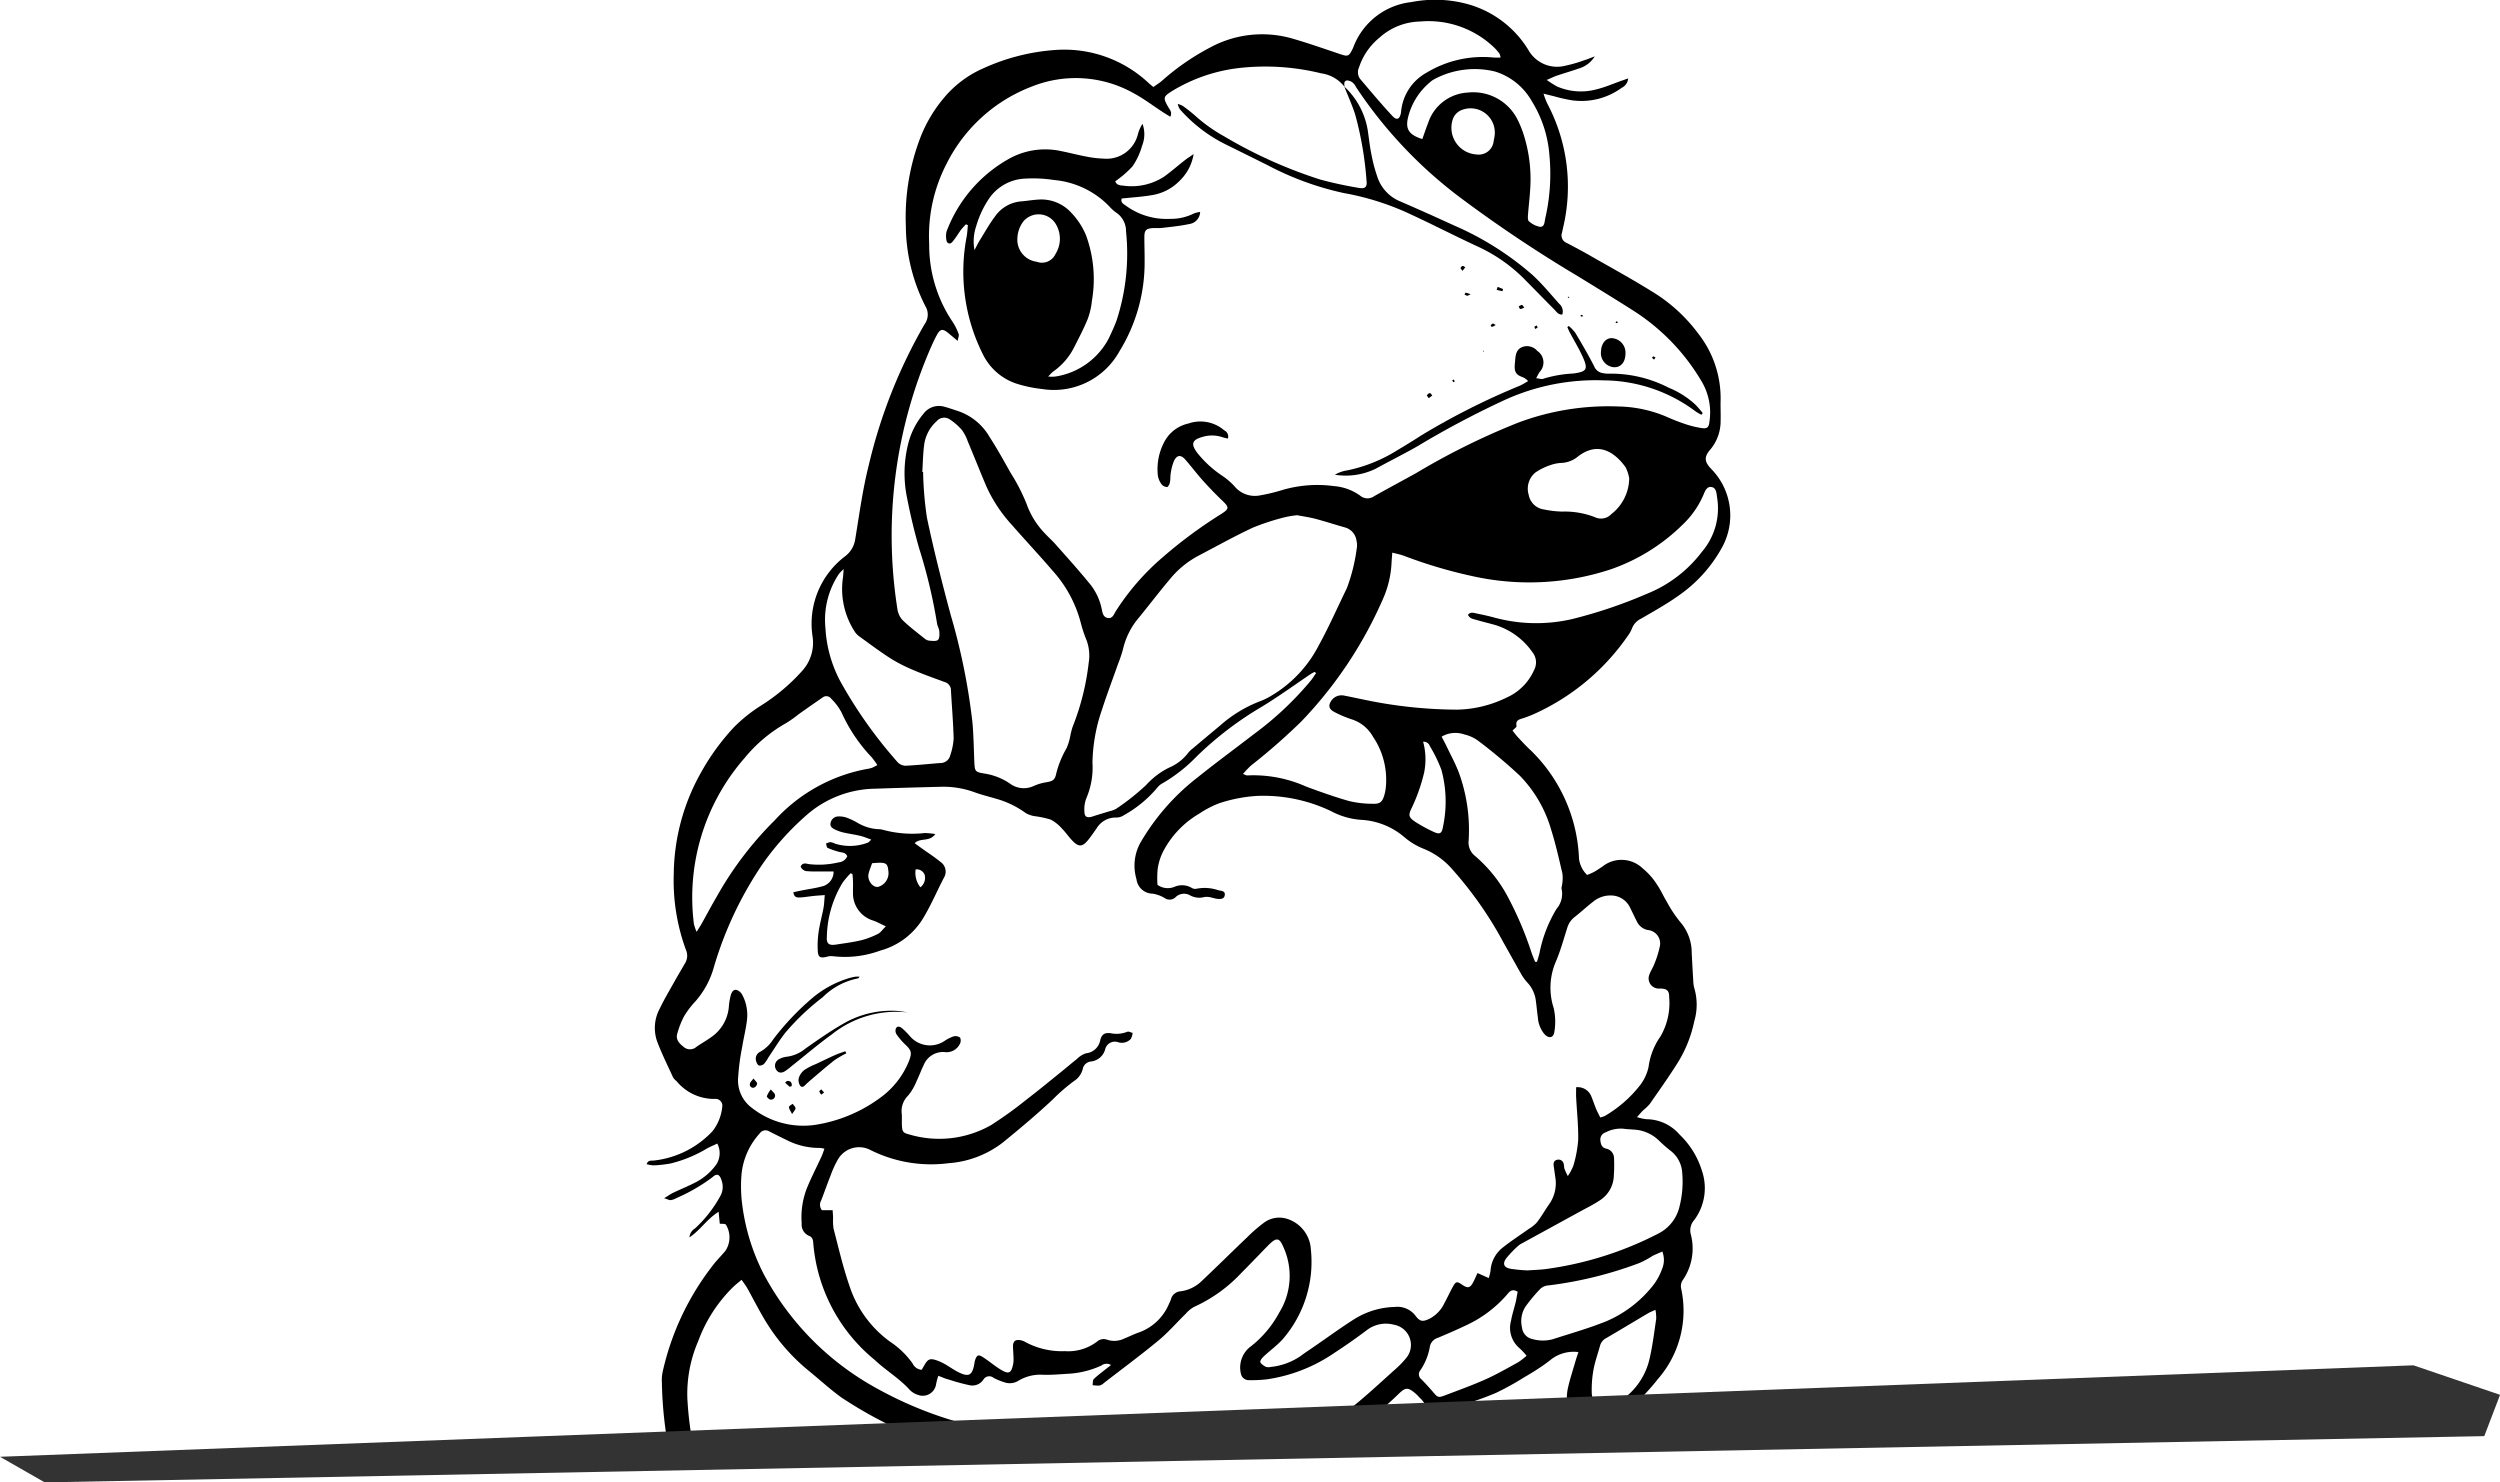 <svg xmlns="http://www.w3.org/2000/svg" xmlns:xlink="http://www.w3.org/1999/xlink" width="129.86" height="77" viewBox="0 0 129.86 77">
  <defs>
    <clipPath id="clip-path">
      <path id="Pfad_2775" data-name="Pfad 2775" d="M0,0H113.135V72.717L0,76.307Z" transform="translate(898.856 3425.812)" fill="#fff" stroke="#707070" stroke-width="1"/>
    </clipPath>
  </defs>
  <g id="schmuse-froschi" transform="translate(-896.069 -3434.53)">
    <g id="froschis_tipp_std" transform="translate(9.938 8.719)" clip-path="url(#clip-path)">
      <g id="Gruppe_4429" data-name="Gruppe 4429" transform="translate(808.404 3372.31)">
        <path id="Pfad_3608" data-name="Pfad 3608" d="M160.959,156.608a5.82,5.82,0,0,1,.766-.08,2.551,2.551,0,0,1,2.4,1.592,1.575,1.575,0,0,0,.706.766c.351.189.7.383,1.067.54a4.263,4.263,0,0,1,1.719,1.357,8.8,8.8,0,0,1,1.127,2,1.047,1.047,0,0,1,.038.555.709.709,0,0,0,.351.79.847.847,0,0,0,.153.089,4.243,4.243,0,0,1,1.822,1.566c.263.339.515.685.767,1.031a.626.626,0,0,0,.518.286,4.805,4.805,0,0,1,2.435.857A5.752,5.752,0,0,1,177.1,170.5c.151.337.329.662.507.985a4.934,4.934,0,0,0,1.157,1.444,1.635,1.635,0,0,1,.362.488c.237.442.443.9.68,1.344a4.448,4.448,0,0,1,.637,2.5,1.172,1.172,0,0,0,.086.472.878.878,0,0,1-.016.689,7.251,7.251,0,0,1-4.984,4.411,13.657,13.657,0,0,1-6.148.164,22.416,22.416,0,0,1-4.546-1.467c-.635-.281-1.267-.57-1.888-.879a5.432,5.432,0,0,1-.775-.5.712.712,0,0,0-.517-.2,19.2,19.2,0,0,1-8.306-1.211,3.162,3.162,0,0,1-1.7-1.323,10.044,10.044,0,0,1-1.175-2.615,13.4,13.4,0,0,1-.491-3.8,3.162,3.162,0,0,1,.631-2.035.707.707,0,0,0,.154-.438,7.979,7.979,0,0,1,.982-3.956c.325-.68.636-1.367.98-2.037a2.934,2.934,0,0,0,.342-1.317,1.4,1.4,0,0,1,1.029-1.433c.393-.139.413-.186.3-.589a10.552,10.552,0,0,0-1.158-2.532.6.6,0,0,0-.607-.266,19.41,19.41,0,0,1-3.3-.3,24.7,24.7,0,0,1-6.218-2.026c-.348-.163-.691-.336-1.04-.5-.3-.139-.357-.129-.582.1a10.891,10.891,0,0,1-6.532,3.168c-.54.078-1.085.13-1.63.165a.7.7,0,0,0-.631.339,4.04,4.04,0,0,0-.491,1.03c-.2.922-.34,1.857-.48,2.791a.943.943,0,0,0,.441.992,1.406,1.406,0,0,1,.4.458,2.27,2.27,0,0,1,.269.653,10.99,10.99,0,0,0,1.066,2.711,10.013,10.013,0,0,1,.959,2.707,6.651,6.651,0,0,1,.049,2.292c-.077.5-.073.495.4.725.532.257,1.065.514,1.582.8a8.944,8.944,0,0,1,4.513,5.812c.12.457.229.918.3,1.384a4.633,4.633,0,0,1,.011.835c-.006.265-.046.53-.035.794s.048.536.414.575c.085.009.169.113.238.186a5.426,5.426,0,0,1,.945,1.386,2.613,2.613,0,0,1,.127,1.983,3.713,3.713,0,0,1-1.108,1.734,7.084,7.084,0,0,1-1.181.854,11.708,11.708,0,0,1-4.7,1.492,12.012,12.012,0,0,1-6.168-1.053,21.576,21.576,0,0,1-7.143-5.434c-1.543-1.749-2.938-3.629-4.463-5.395a5.57,5.57,0,0,1-1.284-3.32,9.689,9.689,0,0,1,.086-2.386,1.979,1.979,0,0,1,.715-1.333.627.627,0,0,0,.223-.4,7.168,7.168,0,0,1,3.209-5.323,5.053,5.053,0,0,1,.509-.354,1.441,1.441,0,0,0,.666-.9,6.26,6.26,0,0,0,.23-.855c.093-.709.592-.933,1.189-1.059a.463.463,0,0,1,.132-.012c.255.021.376-.122.44-.346.258-.893.531-1.783.776-2.681a4.559,4.559,0,0,0,.168-1.928.64.64,0,0,0-.392-.542q-.345-.151-.691-.3l-1.8-.756c-.068-.029-.134-.063-.2-.1a3.93,3.93,0,0,1-2.245-3.091,12.34,12.34,0,0,1,.147-4.185,2.435,2.435,0,0,1,1.3-1.694.869.869,0,0,0,.467-1.273,8.691,8.691,0,0,0-1.616-2.683q-1.449-1.645-2.984-3.215a19.232,19.232,0,0,1-5.185-9.909,20.686,20.686,0,0,1-.4-3.7,2.073,2.073,0,0,1,.035-.529,13.92,13.92,0,0,1,2.732-5.706c.171-.2.357-.394.531-.6a1.265,1.265,0,0,0,.028-1.362c-.051-.059-.2-.035-.319-.051l-.06-.618c-.611.379-.941.944-1.514,1.329a.59.59,0,0,1,.287-.464,6.518,6.518,0,0,0,1.306-1.667.974.974,0,0,0,.081-.807c-.1-.337-.242-.41-.491-.178a9.333,9.333,0,0,1-1.872,1.081.769.769,0,0,1-.29.1c-.072.008-.15-.042-.336-.1.217-.131.34-.221.475-.285.373-.178.758-.332,1.125-.522a3.061,3.061,0,0,0,1.105-.938,1.084,1.084,0,0,0,.055-1.094c-.206.1-.379.169-.541.259a6.774,6.774,0,0,1-1.877.775,6.3,6.3,0,0,1-.877.1,1.676,1.676,0,0,1-.377-.063c.087-.228.243-.173.361-.186a4.912,4.912,0,0,0,3.067-1.531,2.446,2.446,0,0,0,.5-1.252.354.354,0,0,0-.4-.419,2.529,2.529,0,0,1-1.977-.929.718.718,0,0,1-.178-.195c-.288-.63-.6-1.252-.839-1.9a2.121,2.121,0,0,1,.155-1.68c.216-.452.474-.885.718-1.323.194-.348.4-.692.6-1.037a.747.747,0,0,0,.037-.678,10.43,10.43,0,0,1-.633-3.957,10.922,10.922,0,0,1,1.369-5.173,11.98,11.98,0,0,1,1.759-2.438,8.053,8.053,0,0,1,1.453-1.154,10.027,10.027,0,0,0,2.088-1.77,2.165,2.165,0,0,0,.539-1.8,4.387,4.387,0,0,1,1.692-4.153,1.35,1.35,0,0,0,.524-.876c.213-1.282.382-2.577.7-3.835a26.94,26.94,0,0,1,2.908-7.35.836.836,0,0,0,.036-.934,9.316,9.316,0,0,1-1.013-4.182,11.528,11.528,0,0,1,.782-4.643,7.282,7.282,0,0,1,1.236-2.038,5.574,5.574,0,0,1,2.012-1.492,10.821,10.821,0,0,1,3.761-.952,6.4,6.4,0,0,1,4.827,1.725c.065.059.133.113.239.2.15-.107.308-.2.449-.324a12.513,12.513,0,0,1,2.549-1.754,5.663,5.663,0,0,1,4.173-.452c.837.239,1.66.528,2.484.806.463.156.495.153.711-.29a.371.371,0,0,0,.018-.041,3.649,3.649,0,0,1,3.025-2.357,6.4,6.4,0,0,1,2.94.113,5.371,5.371,0,0,1,3.161,2.426,1.709,1.709,0,0,0,1.9.765,7.218,7.218,0,0,0,.977-.283c.153-.047.3-.109.541-.2a1.435,1.435,0,0,1-.787.617c-.39.137-.788.252-1.18.384-.147.05-.287.121-.526.224a5.031,5.031,0,0,0,.548.345,3.1,3.1,0,0,0,2.041.141c.442-.107.864-.294,1.295-.445l.344-.121a.589.589,0,0,1-.334.487,3.542,3.542,0,0,1-2.6.648,8.525,8.525,0,0,1-.948-.216c-.137-.033-.274-.067-.514-.127a4.006,4.006,0,0,0,.2.524,9.211,9.211,0,0,1,.813,6.45c-.016.087-.036.174-.057.26a.413.413,0,0,0,.235.513c.406.213.811.427,1.208.654,1.1.631,2.218,1.24,3.294,1.912a8.39,8.39,0,0,1,2.34,2.145,5.441,5.441,0,0,1,1.166,3.459c-.011.354.01.71,0,1.064a2.293,2.293,0,0,1-.54,1.51c-.331.382-.3.636.05,1a3.444,3.444,0,0,1,.561,4.084,7.342,7.342,0,0,1-2.307,2.535c-.6.424-1.25.784-1.887,1.156a.937.937,0,0,0-.475.495,1.543,1.543,0,0,1-.212.387,11.819,11.819,0,0,1-4.951,4.106c-.15.063-.3.122-.455.174-.2.071-.453.084-.385.421.011.056-.122.141-.208.234.1.13.188.249.287.354.212.226.421.458.65.666a8.279,8.279,0,0,1,2.516,5.646,1.437,1.437,0,0,0,.42.835,3.636,3.636,0,0,0,.355-.155c.154-.087.3-.186.448-.286a1.585,1.585,0,0,1,2.085.1,3.516,3.516,0,0,1,.73.82c.2.287.343.62.528.922a6.478,6.478,0,0,0,.683,1.031,2.447,2.447,0,0,1,.606,1.62c.025.487.05.974.081,1.46a1.465,1.465,0,0,0,.06.393,3.037,3.037,0,0,1-.011,1.7,6.588,6.588,0,0,1-.825,2.095c-.468.751-.983,1.473-1.488,2.2a2.789,2.789,0,0,1-.35.335c-.088.088-.167.184-.311.343a2.468,2.468,0,0,0,.5.11,2.284,2.284,0,0,1,1.715.8,4.343,4.343,0,0,1,1.156,1.869,2.772,2.772,0,0,1-.4,2.571.8.8,0,0,0-.178.726,2.891,2.891,0,0,1-.428,2.411.554.554,0,0,0-.072.409,5.4,5.4,0,0,1-1.215,4.72,10.544,10.544,0,0,1-1.779,1.786,2.909,2.909,0,0,1-1.452.616.733.733,0,0,0-.478.267,4.566,4.566,0,0,0-.743,1.132,10.772,10.772,0,0,1-.79,1.228,2.752,2.752,0,0,0-.577,2.163.412.412,0,0,1,0,.176,1.563,1.563,0,0,0,.255,1.138,20.072,20.072,0,0,1,1.847,4.4,14.745,14.745,0,0,1,.446,4.524,3.819,3.819,0,0,1-.022.442.772.772,0,0,0,.529.915,3.2,3.2,0,0,1,1.75,1.73,5.11,5.11,0,0,1,.433,2.81,4.013,4.013,0,0,1-.534,1.536,12.429,12.429,0,0,1-2.746,3.223c-.466.4-.468.4-.147.941.181.3.392.594.546.912.172.356.3.736.439,1.107C160.873,156.339,160.91,156.463,160.959,156.608ZM147.557,58a1.83,1.83,0,0,0-1.192-.687,12.166,12.166,0,0,0-4.133-.294,8.581,8.581,0,0,0-3.588,1.19c-.505.316-.513.358-.228.864.073.13.215.25.1.493-.15-.094-.281-.173-.41-.257-.494-.322-.968-.684-1.486-.962a6.146,6.146,0,0,0-5.3-.349,8.223,8.223,0,0,0-4.427,4.016,8.136,8.136,0,0,0-.9,4.155,7.127,7.127,0,0,0,1.218,4.053,2.977,2.977,0,0,1,.313.631c.029.073-.022.178-.05.356l-.492-.41c-.285-.235-.415-.218-.589.1-.107.194-.2.395-.292.6a24.484,24.484,0,0,0-1.762,13.618,1.083,1.083,0,0,0,.266.59c.358.349.761.651,1.151.965a.465.465,0,0,0,.239.108c.154.01.362.043.452-.039s.082-.293.071-.444-.1-.279-.119-.423a27.509,27.509,0,0,0-.924-3.877c-.247-.865-.459-1.743-.63-2.626a6.288,6.288,0,0,1,.09-2.942,3.917,3.917,0,0,1,.762-1.438,1,1,0,0,1,1.11-.355c.242.065.479.152.718.228a3.008,3.008,0,0,1,1.6,1.328c.394.606.743,1.242,1.1,1.874a9.909,9.909,0,0,1,.827,1.612,4.242,4.242,0,0,0,.977,1.557c.171.184.36.351.526.539.6.675,1.2,1.343,1.77,2.039a3.025,3.025,0,0,1,.636,1.352c.036.188.081.4.312.437.246.039.312-.189.407-.345a12.619,12.619,0,0,1,2.431-2.8,24.011,24.011,0,0,1,3.062-2.264c.413-.266.405-.345.044-.689s-.69-.687-1.015-1.049-.6-.735-.911-1.087c-.232-.259-.432-.236-.582.075a2.532,2.532,0,0,0-.168.636c-.03.159-.012.327-.044.484-.019.091-.1.239-.146.238a.4.4,0,0,1-.287-.142,1.068,1.068,0,0,1-.191-.439,3.02,3.02,0,0,1,.393-1.873,1.872,1.872,0,0,1,1.189-.846,1.9,1.9,0,0,1,1.87.358.353.353,0,0,1,.184.423c-.1-.024-.185-.037-.265-.065a1.7,1.7,0,0,0-1.047-.023c-.548.153-.624.358-.29.816a5.666,5.666,0,0,0,1.334,1.221,3.647,3.647,0,0,1,.6.517,1.37,1.37,0,0,0,1.307.491,9.468,9.468,0,0,0,1.2-.288,6.44,6.44,0,0,1,2.673-.2,2.684,2.684,0,0,1,1.357.495.592.592,0,0,0,.732.027c.733-.414,1.478-.807,2.213-1.219a36.771,36.771,0,0,1,5.239-2.589,13.334,13.334,0,0,1,5.258-.849,6.661,6.661,0,0,1,2.454.524,10.467,10.467,0,0,0,.99.388,5.094,5.094,0,0,0,.858.21c.288.042.368-.042.4-.331a3.154,3.154,0,0,0-.4-2.083,10.9,10.9,0,0,0-3.53-3.672c-.971-.621-1.956-1.22-2.937-1.823a69.765,69.765,0,0,1-5.827-3.879,23.2,23.2,0,0,1-5.666-5.929A.709.709,0,0,0,148,57.8a.507.507,0,0,0-.3-.121c-.18.023-.147.187-.134.32Zm13.293,53.546a1.187,1.187,0,0,0,.244-.081,6.411,6.411,0,0,0,1.825-1.594,2.348,2.348,0,0,0,.441-.949,3.574,3.574,0,0,1,.621-1.589,3.438,3.438,0,0,0,.449-2.042c.008-.351-.137-.443-.5-.441a.527.527,0,0,1-.532-.714c.067-.194.19-.369.261-.562a4.885,4.885,0,0,0,.278-.882.7.7,0,0,0-.619-.882.8.8,0,0,1-.568-.45c-.122-.236-.232-.478-.352-.716a1.1,1.1,0,0,0-.907-.626,1.419,1.419,0,0,0-1.029.336c-.316.243-.606.518-.921.763a1.126,1.126,0,0,0-.4.566c-.189.59-.351,1.192-.593,1.76a3.415,3.415,0,0,0-.117,2.417,3.141,3.141,0,0,1,.038,1.222c-.04.344-.294.386-.528.124a1.528,1.528,0,0,1-.332-.854c-.038-.278-.062-.558-.1-.836a1.679,1.679,0,0,0-.454-.988,2.351,2.351,0,0,1-.331-.467c-.3-.525-.591-1.057-.891-1.584a19.6,19.6,0,0,0-2.628-3.774,3.913,3.913,0,0,0-1.518-1.109,3.565,3.565,0,0,1-1.017-.612,3.745,3.745,0,0,0-2.221-.894,3.86,3.86,0,0,1-1.564-.444,8.132,8.132,0,0,0-3.861-.8,7.752,7.752,0,0,0-1.978.385,5.149,5.149,0,0,0-1.017.531,4.9,4.9,0,0,0-1.876,1.956,2.9,2.9,0,0,0-.291.918,4.869,4.869,0,0,0-.01.83.918.918,0,0,0,.887.1.993.993,0,0,1,.89.057.339.339,0,0,0,.255.044,2.183,2.183,0,0,1,1.132.08c.154.034.368.031.329.262-.034.206-.23.2-.4.182-.087-.008-.172-.042-.259-.056a.912.912,0,0,0-.389-.039,1,1,0,0,1-.768-.093.625.625,0,0,0-.739.105.445.445,0,0,1-.567.043,1.732,1.732,0,0,0-.615-.227.857.857,0,0,1-.849-.757,2.469,2.469,0,0,1,.2-1.882,11.776,11.776,0,0,1,2.99-3.412c.957-.766,1.946-1.493,2.917-2.241a16.748,16.748,0,0,0,2.961-2.789c.095-.119.174-.25.26-.376l-.065-.063a1.569,1.569,0,0,0-.178.089c-.845.568-1.67,1.169-2.539,1.7a17.762,17.762,0,0,0-3.443,2.627,8.038,8.038,0,0,1-1.739,1.364.822.822,0,0,0-.271.221,6.178,6.178,0,0,1-1.73,1.434.721.721,0,0,1-.409.131,1.15,1.15,0,0,0-1.032.575c-.147.2-.286.414-.446.607-.28.337-.465.354-.771.052-.209-.206-.373-.459-.58-.668a2.029,2.029,0,0,0-.581-.46,4.834,4.834,0,0,0-.817-.176,1.324,1.324,0,0,1-.484-.167A4.781,4.781,0,0,0,129.5,95c-.382-.114-.771-.208-1.146-.344a4.712,4.712,0,0,0-1.738-.287c-1.137.029-2.273.06-3.41.1a5.518,5.518,0,0,0-3.6,1.386,14.344,14.344,0,0,0-2.222,2.461,19.043,19.043,0,0,0-2.588,5.465,4.508,4.508,0,0,1-.945,1.733,4.591,4.591,0,0,0-.589.774,4.493,4.493,0,0,0-.353.9c-.1.325.12.528.344.706a.5.5,0,0,0,.652-.018c.243-.167.5-.312.742-.485a2.127,2.127,0,0,0,.942-1.63,3.018,3.018,0,0,1,.087-.524c.04-.16.119-.347.307-.318a.529.529,0,0,1,.307.271,2.227,2.227,0,0,1,.233,1.334c-.056.453-.17.9-.242,1.35a11.8,11.8,0,0,0-.21,1.574,1.775,1.775,0,0,0,.711,1.6,4.317,4.317,0,0,0,3.238.89,7.651,7.651,0,0,0,3.445-1.426,4.344,4.344,0,0,0,1.479-1.9c.16-.426.133-.543-.195-.855a3.3,3.3,0,0,1-.457-.537.348.348,0,0,1-.021-.315c.1-.144.246-.052.345.034a4.153,4.153,0,0,1,.371.379,1.364,1.364,0,0,0,1.795.259,2.034,2.034,0,0,1,.47-.24.4.4,0,0,1,.348.064.385.385,0,0,1-.028.353.766.766,0,0,1-.737.4,1.082,1.082,0,0,0-1.133.683c-.131.264-.228.545-.359.809a2.806,2.806,0,0,1-.441.76,1.128,1.128,0,0,0-.334.959c.013.191,0,.384.007.576.016.345.057.408.394.491a5.442,5.442,0,0,0,4.243-.492,20.95,20.95,0,0,0,1.9-1.374c.587-.448,1.156-.919,1.731-1.382.275-.221.541-.453.819-.67a1.193,1.193,0,0,1,.472-.3.838.838,0,0,0,.748-.7c.083-.293.227-.379.534-.344a1.521,1.521,0,0,0,.867-.074c.068-.032.184.036.277.057a.832.832,0,0,1-.091.31.636.636,0,0,1-.653.178.516.516,0,0,0-.685.377.865.865,0,0,1-.734.622.477.477,0,0,0-.427.388,1.053,1.053,0,0,1-.459.631,9.3,9.3,0,0,0-1.1.953c-.828.778-1.7,1.507-2.583,2.228a5.208,5.208,0,0,1-2.816,1.081,7.063,7.063,0,0,1-4.05-.673,1.269,1.269,0,0,0-1.727.511,5.09,5.09,0,0,0-.35.764c-.173.439-.33.885-.5,1.327a.454.454,0,0,0,.034.512h.558c.009.136.019.261.025.387a2.76,2.76,0,0,0,.023.573c.258.985.485,1.982.817,2.942a5.782,5.782,0,0,0,2.125,2.934,4.418,4.418,0,0,1,1.168,1.132.555.555,0,0,0,.469.323l.146-.252c.174-.3.283-.352.614-.244a2.516,2.516,0,0,1,.441.2c.219.123.423.272.645.389.609.321.793.214.9-.478.02-.131.091-.324.184-.356s.253.087.368.164c.293.2.563.432.868.605.364.207.483.133.575-.283a1.133,1.133,0,0,0,.03-.263c0-.221-.021-.442-.029-.663-.011-.295.119-.411.4-.352a.766.766,0,0,1,.247.094,3.977,3.977,0,0,0,2.047.471,2.468,2.468,0,0,0,1.665-.491.525.525,0,0,1,.539-.1,1.173,1.173,0,0,0,.9-.073c.26-.1.512-.233.778-.32a2.662,2.662,0,0,0,1.538-1.5,1.36,1.36,0,0,0,.088-.2.553.553,0,0,1,.505-.425,1.922,1.922,0,0,0,1.1-.537c.794-.749,1.569-1.519,2.36-2.272a7.808,7.808,0,0,1,.9-.776,1.338,1.338,0,0,1,1.187-.174,1.768,1.768,0,0,1,1.219,1.591,6.134,6.134,0,0,1-1.457,4.65c-.293.327-.659.589-.981.891-.088.082-.205.218-.187.3s.167.188.276.246a.444.444,0,0,0,.26.011,3.356,3.356,0,0,0,1.563-.572c.2-.154.411-.289.618-.431.73-.5,1.445-1.028,2.195-1.5a4.135,4.135,0,0,1,2.06-.613,1.177,1.177,0,0,1,1.088.457c.233.309.375.321.727.155a1.732,1.732,0,0,0,.759-.783c.157-.284.29-.582.447-.866.166-.3.217-.306.5-.112s.406.161.561-.131c.08-.151.146-.309.227-.482l.582.26a2.159,2.159,0,0,0,.093-.36,1.659,1.659,0,0,1,.636-1.224c.438-.348.91-.651,1.365-.977a1.794,1.794,0,0,0,.408-.328c.23-.3.421-.636.639-.949a1.875,1.875,0,0,0,.319-1.388c-.027-.19-.052-.38-.081-.57-.025-.162-.006-.308.179-.349a.272.272,0,0,1,.336.215c.026.083.015.178.042.261a3.81,3.81,0,0,0,.173.371,2.759,2.759,0,0,0,.289-.542,6.324,6.324,0,0,0,.25-1.341c.012-.736-.069-1.473-.107-2.21-.008-.167,0-.334,0-.52a.758.758,0,0,1,.786.469c.091.218.164.443.253.662C160.7,111.255,160.777,111.394,160.85,111.548Zm-40.928,26.569-.024.135a2.238,2.238,0,0,0,.268.271,7.076,7.076,0,0,0,.807.544,8.927,8.927,0,0,0,2.943,1.177.608.608,0,0,1,.249.086c.067.045.165.147.15.187-.03.08-.127.19-.2.191a2.622,2.622,0,0,1-.742-.065,9.735,9.735,0,0,1-5.228-3.608,1.559,1.559,0,0,1-.321-.9.937.937,0,0,1,.132-.494.393.393,0,0,1,.336-.1c.056.01.115.185.119.287.009.2-.046.413-.027.615a.607.607,0,0,0,.656.579,5.9,5.9,0,0,0,2.961-.786,7.489,7.489,0,0,0,2.1-1.816,10.806,10.806,0,0,0,1.953-3.7,2.872,2.872,0,0,0,.165-1.816.626.626,0,0,0-.315-.438c-.331-.164-.662-.328-.995-.487a22.5,22.5,0,0,1-3.463-1.876c-.586-.42-1.119-.914-1.679-1.37a10.13,10.13,0,0,1-2.311-2.666c-.318-.532-.6-1.088-.9-1.63-.082-.147-.187-.28-.307-.457-.167.141-.294.237-.409.346A7.593,7.593,0,0,0,114,123.152a6.928,6.928,0,0,0-.571,2.936,17.7,17.7,0,0,0,.216,2.025c.207,1.132.47,2.254.714,3.379a9.935,9.935,0,0,0,1.036,2.677,21.927,21.927,0,0,0,2.817,3.859c1.317,1.5,2.52,3.09,3.717,4.685a13.054,13.054,0,0,1,.793,1.175,4.455,4.455,0,0,1,.781,2,1.818,1.818,0,0,0,1.145,1.651,8.874,8.874,0,0,0,1.128.391c.69.214,1.384.418,2.076.624a1.624,1.624,0,0,0,.3.069,31.873,31.873,0,0,0,6.544.087,10.734,10.734,0,0,0,4.624-1.55,1.43,1.43,0,0,0,.68-.837,18.992,18.992,0,0,0,.539-2.054c.192-1.224.309-2.461.44-3.694a5.376,5.376,0,0,0-.052-2.068,1.513,1.513,0,0,1-.02-.4.6.6,0,0,1,.452-.633,1.826,1.826,0,0,0,.833-.565c.325-.362.645-.731.947-1.113.4-.506.357-.613-.269-.714a7.76,7.76,0,0,1-3.593-1.627,11.906,11.906,0,0,1-2.7-2.916,1.221,1.221,0,0,0-1.131-.618,35.5,35.5,0,0,1-5.6-.519,6.148,6.148,0,0,0-.964-.13,3.233,3.233,0,0,1-.96-.1c-.39-.118-.505,0-.5.409.007.485.027.972,0,1.456-.019.367-.1.731-.155,1.1-.022.145-.076.29.075.405s.106.261.058.405c-.131.39-.282.47-.8.405l-.424.7.351.055a.643.643,0,0,1-.237.6c-.147.158-.3.118-.484.036a.323.323,0,0,0-.268.084,1.7,1.7,0,0,0-.225.3c.1.149.246.278.222.344-.048.129-.19.223-.318.359l-.253-.345c-.127.107-.235.2-.349.294-.453.355-.895.727-1.366,1.056a5.648,5.648,0,0,1-2.675,1.1A4.063,4.063,0,0,0,119.922,138.117Zm30.652-8.362a2.375,2.375,0,0,0,.333.149.7.7,0,0,1,.552.709,1.373,1.373,0,0,1-.248.834,8.276,8.276,0,0,1-5.477,3.814,2.374,2.374,0,0,0-1.276.719c-.707.753-1.445,1.476-2.154,2.228a.878.878,0,0,0-.223.505c-.052.8-.062,1.593-.1,2.389-.03.559-.084,1.117-.132,1.674-.04.455-.108.909-.124,1.365a1.619,1.619,0,0,0,.317,1.088,4.843,4.843,0,0,1,.739,1.3.908.908,0,0,0,.761.6,4.591,4.591,0,0,1,.6.16,16.771,16.771,0,0,0,4.8.74,47.423,47.423,0,0,0,5.214-.294,14.924,14.924,0,0,0,4.285-1.062,1.265,1.265,0,0,0,.777-.883,14.391,14.391,0,0,0,.442-5.4,18.183,18.183,0,0,0-2.4-7.314c-.383-.682-.814-1.336-1.229-2a.812.812,0,0,1-.186-.616c.057-.265.239-.335.45-.164.1.083.179.2.274.288.178.171.27.173.455.011a2.457,2.457,0,0,0,.211-.227A11.429,11.429,0,0,0,159,127.52a1.816,1.816,0,0,0,.139-.95,3.071,3.071,0,0,1,.013-.877c.1-.489.263-.966.4-1.447.047-.162.1-.32.164-.512a1.91,1.91,0,0,0-1.461.416,8.286,8.286,0,0,1-.685.484c-.221.145-.448.282-.678.413a14.372,14.372,0,0,1-1.468.811c-.733.31-1.5.553-2.25.811a.8.8,0,0,0-.569.559,4.134,4.134,0,0,1-1.662,2.23C150.834,129.539,150.728,129.633,150.574,129.755Zm2.529,33c-.221.5-.4.882-.564,1.274a12.933,12.933,0,0,0-1.1,5.25,3.583,3.583,0,0,0,1.3,2.8,10.749,10.749,0,0,0,2.41,1.479,3.409,3.409,0,0,0,.834.282c1.959.365,3.923.7,5.881,1.072a46.719,46.719,0,0,1,8.5,2.294,2.169,2.169,0,0,0,.728.167,5.673,5.673,0,0,0,5.061-2.392,3.2,3.2,0,0,0,.2-3.919,6.82,6.82,0,0,0-4.357-3.172,1.305,1.305,0,0,1-.971-.735,4.638,4.638,0,0,0-1.353-1.618c-.417-.329-.842-.65-1.251-.989a6.184,6.184,0,0,1-.528-.532c-.025-.027-.02-.082-.033-.142l.291-.274c-.081-.188-.145-.368-.232-.535a9.2,9.2,0,0,0-1.694-2.26,2.424,2.424,0,0,0-.45-.356c-.281-.17-.433-.116-.522.2a2.042,2.042,0,0,1-.908,1.157c-.108.072-.208.155-.353.265.122.13.222.23.315.337a14.716,14.716,0,0,1,1.067,1.239,3.473,3.473,0,0,1,.812,2.151.777.777,0,0,0,.932.772c.217-.025.425-.122.642-.163s.463-.062.7-.084a3.886,3.886,0,0,0,.556-.037.348.348,0,0,1,.449.174,1.3,1.3,0,0,1,.14.458.6.6,0,0,1-.37.6c-.284.086-.389-.137-.512-.319a.8.8,0,0,0-1.207-.135,3.979,3.979,0,0,0,.274.429c.14.171.318.31.455.483a.467.467,0,0,0,.547.166,5.249,5.249,0,0,1,1.846-.06.762.762,0,0,1,.654.464.5.5,0,0,1-.234.642c-.2.109-.348.062-.526-.169a1.1,1.1,0,0,1-.117-.188c-.123-.251-.277-.471-.593-.45a3.213,3.213,0,0,0-.776.112c-.215.07-.24.231-.113.428.1.148.223.275.325.42s.194.267.06.453c-.271-.009-.4-.223-.553-.389s-.309-.343-.5-.556c-.232.232-.429.427-.623.622a.951.951,0,0,0-.234,1.059,2.917,2.917,0,0,1,.152.6.485.485,0,0,1-.459.582.552.552,0,0,1-.566-.557,1.52,1.52,0,0,1,.153-.453,3.3,3.3,0,0,0,.191-.394,3.416,3.416,0,0,1,.63-1.21,3.149,3.149,0,0,0,.312-.429c.047-.089.078-.258.028-.316-.259-.3-.539-.584-.826-.858a.263.263,0,0,0-.4-.012,2.035,2.035,0,0,0-.691,1.609.966.966,0,0,1-.2.748.41.41,0,0,1-.459.19.58.58,0,0,1-.406-.528c-.032-.2-.043-.427.173-.5a.818.818,0,0,0,.522-.6,3.82,3.82,0,0,1,.269-.507c.121-.22.248-.437.367-.658a.266.266,0,0,0-.159-.424,2.523,2.523,0,0,0-.769-.181,1.769,1.769,0,0,1-1.14-.419A8.171,8.171,0,0,1,163,165.206c-.462-.535-.859-1.126-1.285-1.692-.113-.149-.232-.293-.384-.485a6.168,6.168,0,0,1-4.145,1.355A5.342,5.342,0,0,1,153.1,162.755Zm-21,11c-.146-.265-.264-.518-.417-.747a1.516,1.516,0,0,0-1.122-.773,1.334,1.334,0,0,1-1.054-.791,5.6,5.6,0,0,1-.544-1.725c-.1-.642-.168-1.288-.262-1.931-.048-.327-.089-.36-.395-.329a6.868,6.868,0,0,1-2.28-.229,4.767,4.767,0,0,1-2.937-2.135c-.291-.441-.379-.454-.792-.118a9.18,9.18,0,0,0-2.371,2.837,6.135,6.135,0,0,0-.711,3.767.793.793,0,0,0,.282.529,23.811,23.811,0,0,1,3.59,4.024c.449.6.9,1.21,1.353,1.81a16.289,16.289,0,0,0,4.275,4.073c.45.282.878.6,1.3.92a11.558,11.558,0,0,0,2.541,1.429,7.185,7.185,0,0,0,2.919.391,7.5,7.5,0,0,0,2.471-.453,5.122,5.122,0,0,0,2.678-2.214.958.958,0,0,0,.177-.446,18.732,18.732,0,0,0-.035-2.431,6.93,6.93,0,0,0-1.689-3.556,13,13,0,0,0-3-2.529,7.76,7.76,0,0,0-1.777-.978.884.884,0,0,1-.228-.134.772.772,0,0,1-.326-.927c.045-.171.1-.339.145-.511a5.713,5.713,0,0,0,0-3.105,4.5,4.5,0,0,0-.238-.522,8.328,8.328,0,0,1-.839.5,8.86,8.86,0,0,1-.944.31c.062.189.115.339.161.49.173.564.366,1.123.511,1.695a2.015,2.015,0,0,1-.471,1.938.578.578,0,0,0-.072.121l.441,1.186c.1.259.227.516.529.537.57.039,1.144.05,1.716.041a.614.614,0,0,1,.634.295.475.475,0,0,1-.138.628.4.4,0,0,1-.613-.1,1.314,1.314,0,0,0-1.375-.361c-.172.024-.207.158-.175.3a4.222,4.222,0,0,0,.153.508c.167.462.177.468.663.47a2.586,2.586,0,0,1,1.625.481.772.772,0,0,0,.408.128c.145.008.32-.062.384.116a.948.948,0,0,1,.046.469.42.42,0,0,1-.371.388c-.216.016-.314-.151-.364-.327a.95.95,0,0,0-.464-.568,1.975,1.975,0,0,0-1.056-.283c-.523.006-.617.112-.554.639.017.146.062.3-.2.375-.066-.161-.129-.316-.194-.471-.1-.242-.211-.31-.448-.207a4.5,4.5,0,0,0-.647.379c-.14.091-.116.23-.049.355s.153.218.215.335a.576.576,0,0,1-.342.751.445.445,0,0,1-.606-.346,1.072,1.072,0,0,1,.246-1.074,4.929,4.929,0,0,1,.717-.581,3.675,3.675,0,0,1,.429-.23c.127-.068.226-.168.172-.319-.123-.345-.252-.689-.4-1.022a.292.292,0,0,0-.249-.133,4.708,4.708,0,0,0-.7.351.448.448,0,0,0-.186.461.745.745,0,0,1-.494.669.7.7,0,0,1-.837-.4c-.1-.3.086-.57.453-.681a2.377,2.377,0,0,0,.576-.211C131.322,174.328,131.674,174.06,132.1,173.757Zm-5.632-48.792a2.77,2.77,0,0,0-.123.462.7.7,0,0,1-.94.533,1.025,1.025,0,0,1-.414-.246c-.545-.612-1.259-1.024-1.846-1.582a8.745,8.745,0,0,1-3.175-6.032c-.007-.167-.038-.332-.22-.4a.628.628,0,0,1-.383-.638,4.16,4.16,0,0,1,.3-1.91c.222-.531.486-1.044.727-1.567.057-.124.1-.256.153-.41a1.393,1.393,0,0,0-.233-.042,3.721,3.721,0,0,1-1.749-.42c-.293-.14-.583-.288-.873-.433a.366.366,0,0,0-.506.1,3.675,3.675,0,0,0-.943,2.108,7.477,7.477,0,0,0,0,1.278,10.9,10.9,0,0,0,1.159,3.934,14.572,14.572,0,0,0,5.763,5.866,20.014,20.014,0,0,0,6.179,2.242,32.671,32.671,0,0,0,7.365.519,3.694,3.694,0,0,1,.619.011c.259.036.421.292.275.482-.266.349-.075.571.135.81.545.622,1.09,1.245,1.64,1.862a10.545,10.545,0,0,0,3.317,2.546,5.8,5.8,0,0,0,1.682.537,2.861,2.861,0,0,0,1.647-.219c.883-.412,1.77-.819,2.631-1.275a7.671,7.671,0,0,0,1.229-.86,2.945,2.945,0,0,0,.835-1.132c.194-.45.074-.642-.426-.627a3.109,3.109,0,0,0-.779.141,19.7,19.7,0,0,1-3.414.753c-.41.046-.825.057-1.237.065-.086,0-.226-.058-.247-.121a.293.293,0,0,1,.1-.263,2.038,2.038,0,0,1,.586-.282c.7-.174,1.414-.308,2.117-.481a7.693,7.693,0,0,0,3.979-2.188,1.278,1.278,0,0,0,.055-1.99,1.87,1.87,0,0,0-.218-.22c-.38-.317-.5-.313-.86.033a13.825,13.825,0,0,1-2.211,1.768,8.187,8.187,0,0,1-4.518,1.359,2.062,2.062,0,0,1-.949-.322c-.183-.094-.154-.278.046-.363a1.372,1.372,0,0,1,.343-.087c.526-.074,1.052-.142,1.579-.21a6.5,6.5,0,0,0,3.215-1.395c.81-.639,1.562-1.352,2.334-2.039a4.991,4.991,0,0,0,.525-.54,1.065,1.065,0,0,0-.592-1.76,1.631,1.631,0,0,0-1.425.278c-.553.418-1.124.816-1.705,1.195a8.3,8.3,0,0,1-3.479,1.359,6.992,6.992,0,0,1-.927.044.414.414,0,0,1-.426-.321,1.371,1.371,0,0,1,.43-1.37,5.523,5.523,0,0,0,1.546-1.8,3.618,3.618,0,0,0,.2-3.482c-.174-.4-.329-.434-.651-.134-.108.1-.21.208-.313.313-.4.413-.8.83-1.206,1.238a7.676,7.676,0,0,1-2.433,1.745,1.585,1.585,0,0,0-.438.358c-.475.463-.912.972-1.421,1.393-.922.762-1.885,1.474-2.832,2.206a.553.553,0,0,1-.226.134,1.731,1.731,0,0,1-.365-.022c.021-.109,0-.257.07-.321.2-.195.427-.357.644-.531l.243-.192a.436.436,0,0,0-.5.027,4.7,4.7,0,0,1-1.71.426c-.442.025-.885.069-1.326.053a2.2,2.2,0,0,0-1.268.308.85.85,0,0,1-.764.072,3.07,3.07,0,0,1-.531-.22.352.352,0,0,0-.533.1.691.691,0,0,1-.7.286,10.185,10.185,0,0,1-1.1-.3C126.837,125.12,126.681,125.047,126.472,124.965Zm-4.336,21.873a1.593,1.593,0,0,0-.5.786,5.128,5.128,0,0,0-.2,1.4,9.3,9.3,0,0,0,.132,2.557,5.666,5.666,0,0,0,.273.98,2.612,2.612,0,0,0,.969,1.287,11.014,11.014,0,0,0,3.593,1.682,17.687,17.687,0,0,0,5.572.553q1.592-.079,3.182-.2a7.618,7.618,0,0,0,2.781-.68A8.19,8.19,0,0,0,141,152.7a5.508,5.508,0,0,0,1.324-3.891,3.9,3.9,0,0,0-.485-1.6c-.191-.332-.3-.333-.564-.067a4.741,4.741,0,0,1-.489.447,11.908,11.908,0,0,1-4.948,2.175,20.051,20.051,0,0,1-4.71.377c-1.14-.034-2.266-.16-3.4-.287a10.088,10.088,0,0,1-3.954-1.347,3.653,3.653,0,0,1-1.441-1.407A2.313,2.313,0,0,0,122.136,146.838Zm22.982-66.572a5.105,5.105,0,0,0-.625.1,12.185,12.185,0,0,0-1.682.545c-.962.448-1.89.971-2.833,1.461a4.843,4.843,0,0,0-1.466,1.2c-.552.654-1.071,1.336-1.613,2a3.864,3.864,0,0,0-.834,1.638,6.779,6.779,0,0,1-.268.8c-.279.794-.579,1.582-.836,2.383a8.839,8.839,0,0,0-.486,2.734,4.029,4.029,0,0,1-.309,1.819,1.569,1.569,0,0,0-.111.69c0,.311.141.376.44.276s.587-.181.88-.273a1.1,1.1,0,0,0,.33-.122,11.971,11.971,0,0,0,1.557-1.234,4.013,4.013,0,0,1,1.184-.9,2.437,2.437,0,0,0,1.005-.777,1.182,1.182,0,0,1,.222-.214q.712-.6,1.427-1.195a6.777,6.777,0,0,1,2.111-1.278,3.305,3.305,0,0,0,.517-.253,6.461,6.461,0,0,0,2.5-2.634c.533-.969.979-1.986,1.464-2.981A9.243,9.243,0,0,0,148.2,82a.935.935,0,0,0-.009-.4.825.825,0,0,0-.592-.7c-.512-.142-1.017-.31-1.531-.446C145.737,80.367,145.4,80.321,145.118,80.266Zm-2.828,13.44c.122.044.176.083.224.078a6.7,6.7,0,0,1,3.062.58c.733.271,1.472.536,2.223.749a5.234,5.234,0,0,0,1.227.143c.4.015.513-.1.621-.489a2.581,2.581,0,0,0,.054-.26,3.989,3.989,0,0,0-.658-2.74,1.948,1.948,0,0,0-1.11-.9,5.519,5.519,0,0,1-.778-.319c-.178-.09-.413-.194-.367-.443a.648.648,0,0,1,.793-.461c.29.053.579.119.869.177a23.926,23.926,0,0,0,4.968.546,6.089,6.089,0,0,0,2.562-.624,2.8,2.8,0,0,0,1.439-1.443.839.839,0,0,0-.088-.913,3.656,3.656,0,0,0-1.93-1.415c-.327-.094-.658-.17-.984-.267-.16-.047-.35-.064-.435-.264.123-.159.275-.106.412-.077.332.07.666.138.993.23a8.281,8.281,0,0,0,3.993.071,24.821,24.821,0,0,0,3.9-1.318,6.707,6.707,0,0,0,2.852-2.178,3.471,3.471,0,0,0,.79-2.815c-.035-.211-.027-.5-.285-.55s-.351.232-.434.427a4.689,4.689,0,0,1-1.086,1.54,9.959,9.959,0,0,1-3.737,2.313,13.522,13.522,0,0,1-6.955.393,24.648,24.648,0,0,1-3.782-1.106c-.176-.062-.36-.1-.594-.16-.015.2-.027.338-.036.48a5.239,5.239,0,0,1-.38,1.768,21.7,21.7,0,0,1-4.3,6.512,31.833,31.833,0,0,1-2.631,2.306A5.7,5.7,0,0,0,142.29,93.706Zm19.129,51.479c-.088.054-.121.064-.136.086a1.617,1.617,0,0,0-.136.227,3.847,3.847,0,0,1-1.806,1.821,12.94,12.94,0,0,1-3.7,1.2,51.1,51.1,0,0,1-5.529.738,26.059,26.059,0,0,1-4.335,0c-.7-.066-1.4-.2-2.1-.314-.393-.062-.459-.02-.528.379-.012.073-.011.148-.029.22-.178.7-.331,1.408-.547,2.1-.144.458-.154.583.253.849a10.518,10.518,0,0,0,2.912,1.382,20.906,20.906,0,0,0,7.358.8,14.264,14.264,0,0,0,4.585-1.1,8.059,8.059,0,0,0,3.857-3.264,5.312,5.312,0,0,0,.8-3.256A2.884,2.884,0,0,0,161.418,145.186ZM125.636,78.017l.041,0a18.176,18.176,0,0,0,.2,2.381c.356,1.688.782,3.364,1.229,5.031a33.11,33.11,0,0,1,1.133,5.593c.062.69.069,1.386.1,2.079.021.464.048.5.49.576a3.216,3.216,0,0,1,1.353.523,1.208,1.208,0,0,0,1.255.121,2.643,2.643,0,0,1,.588-.178c.391-.062.5-.114.574-.49a5.076,5.076,0,0,1,.537-1.3,3.258,3.258,0,0,0,.178-.581,4.036,4.036,0,0,1,.127-.51,12.938,12.938,0,0,0,.838-3.342,2.265,2.265,0,0,0-.118-1.176,6.674,6.674,0,0,1-.292-.883,6.454,6.454,0,0,0-1.428-2.673c-.7-.816-1.439-1.605-2.149-2.416a7.574,7.574,0,0,1-1.338-2.026c-.326-.774-.637-1.555-.961-2.329a2.22,2.22,0,0,0-.305-.586,3.129,3.129,0,0,0-.624-.544.511.511,0,0,0-.682.093,2,2,0,0,0-.656,1.272C125.67,77.1,125.663,77.562,125.636,78.017Zm25.656,95.362a2.677,2.677,0,0,0,.207,1.31,12.692,12.692,0,0,0,1.224,2.4.986.986,0,0,0,.429.356,8.4,8.4,0,0,0,1.285.478c1.245.314,2.494.612,3.75.876.836.176,1.686.294,2.532.419a2.746,2.746,0,0,0,1.228-.051.925.925,0,0,1,.553.056c.316.12.605.311.921.432,1.557.6,3.111,1.21,4.683,1.766a13.659,13.659,0,0,0,3.727.735,11.194,11.194,0,0,0,3.242-.376,7.8,7.8,0,0,0,4.7-3.53.685.685,0,0,0,.11-.453,10.926,10.926,0,0,0-1-3.108,1.774,1.774,0,0,0-.24-.283c-.071.209-.107.352-.168.484a9.9,9.9,0,0,1-.723,1.512,6.936,6.936,0,0,1-6.887,3.005,11.936,11.936,0,0,1-2.908-.76c-1.179-.43-2.348-.892-3.541-1.279a11.059,11.059,0,0,0-2.113-.463c-.8-.094-1.621-.069-2.431-.1a15.938,15.938,0,0,1-3.624-.565,10.187,10.187,0,0,1-4.587-2.568C151.566,173.584,151.46,173.513,151.292,173.379Zm-33.141-.3c-.032.245-.057.383-.067.521a7.254,7.254,0,0,0,.254,2.013,2.6,2.6,0,0,0,.5,1.07,53.655,53.655,0,0,0,7.626,8.181,17.981,17.981,0,0,0,6.972,3.726,4,4,0,0,0,2.01.05c.691-.157,1.386-.295,2.078-.445a21.468,21.468,0,0,0,3.611-1.046,1.109,1.109,0,0,0,.689-.693c.3-.865.61-1.726.906-2.592a.561.561,0,0,0,.018-.383,7.239,7.239,0,0,0-.526-.867c-.055-.08-.183-.111-.278-.163a.687.687,0,0,0-.068.119,1.208,1.208,0,0,0-.028.174,3.394,3.394,0,0,1-1.042,2.143,4.807,4.807,0,0,1-1.85,1.1,9.03,9.03,0,0,1-3.7.5,10.942,10.942,0,0,1-4.169-1.092,19.523,19.523,0,0,1-4.975-3.657c-1.5-1.467-2.859-3.066-4.235-4.648-1.056-1.214-2.149-2.394-3.232-3.585A5.527,5.527,0,0,0,118.151,173.082ZM123.3,93.241a4.49,4.49,0,0,0-.29-.4,8.343,8.343,0,0,1-1.575-2.342,2.923,2.923,0,0,0-.528-.7.31.31,0,0,0-.436-.078c-.412.284-.822.571-1.232.86a6.626,6.626,0,0,1-.686.486A7.606,7.606,0,0,0,116.4,92.88a11,11,0,0,0-2.631,8.6,2.3,2.3,0,0,0,.142.424c.128-.205.2-.312.263-.425.267-.477.522-.961.8-1.433a17.9,17.9,0,0,1,3-3.94,8.593,8.593,0,0,1,4.8-2.665,1.314,1.314,0,0,0,.258-.061A3.113,3.113,0,0,0,123.3,93.241Zm7.131,69.093a1.9,1.9,0,0,0,.2,0c.373-.038.574-.08.485-.58a6.032,6.032,0,0,1,.09-2.115c.059-.334.116-.671.145-1.009.022-.262-.038-.316-.3-.328-.295-.013-.591,0-.886-.012a15.051,15.051,0,0,1-3.017-.465c-.421-.1-.49-.051-.578.367-.077.361-.124.73-.22,1.086a18.623,18.623,0,0,1-2.106,4.955c-.34.552-.267.936.3,1.254a11.207,11.207,0,0,0,1.626.8,7.946,7.946,0,0,0,1.594.342c.369.052.461-.09.341-.447s-.284-.683-.4-1.034a7.063,7.063,0,0,1-.3-1.154,1.386,1.386,0,0,1,.824-1.52,2.557,2.557,0,0,1,1.468-.228Zm22.178-70.569c.094.18.171.319.239.461.222.466.472.921.655,1.4a8.691,8.691,0,0,1,.512,3.524.894.894,0,0,0,.331.813,7.269,7.269,0,0,1,1.622,1.974,17.889,17.889,0,0,1,1.311,3.046c.057.161.123.318.185.477l.1,0c.043-.147.092-.293.128-.443a7.051,7.051,0,0,1,.884-2.3,1.2,1.2,0,0,0,.27-1.025c-.025-.092.027-.2.032-.3a1.924,1.924,0,0,0,.006-.524c-.18-.76-.349-1.526-.584-2.27a6.65,6.65,0,0,0-1.632-2.809,26.948,26.948,0,0,0-2.168-1.817,2,2,0,0,0-.721-.324A1.4,1.4,0,0,0,152.613,91.765Zm4.459,27.726c.355-.024.621-.032.885-.061a17.93,17.93,0,0,0,5.891-1.84,2.1,2.1,0,0,0,1.122-1.412,5.232,5.232,0,0,0,.142-1.758,1.551,1.551,0,0,0-.565-1.113,7.569,7.569,0,0,1-.635-.552,2.01,2.01,0,0,0-1.351-.58c-.161-.017-.325-.016-.485-.042a1.689,1.689,0,0,0-.942.188.386.386,0,0,0-.274.41c.02.2.071.386.3.434a.509.509,0,0,1,.411.513,7.57,7.57,0,0,1-.011.88,1.573,1.573,0,0,1-.736,1.3c-.318.213-.665.381-1,.565q-1.513.829-3.027,1.657a.973.973,0,0,0-.22.149,5.556,5.556,0,0,0-.608.636c-.2.279-.124.475.221.541A8.024,8.024,0,0,0,157.072,119.491Zm2.024,35.5c-.163.182-.245.279-.333.371a5.6,5.6,0,0,1-.527.53,3.633,3.633,0,0,1-1.72.774c-.507.076-1.026.069-1.54.1-.15.009-.3.027-.495.045.073.22.127.371.173.524.152.509.32,1.014.446,1.53a13.866,13.866,0,0,1,.25,3.746c-.017.55.052.646.585.745a6.737,6.737,0,0,0,3.281-.237c.839-.263.883-.33.559-1.157a15.923,15.923,0,0,1-.73-2.643,1.215,1.215,0,0,1,.468-1.37.772.772,0,0,0,.352-.719A5.458,5.458,0,0,0,159.1,154.989Zm18.523,17.448c-.064.067-.1.085-.1.108a2.086,2.086,0,0,0-.034.262,4.217,4.217,0,0,1-.708,2.116,9.129,9.129,0,0,1-2.471,2.385,3.886,3.886,0,0,1-1.967.723c-.206.016-.41.056-.616.07a4.206,4.206,0,0,1-2.25-.346A18.4,18.4,0,0,0,164.1,176c-2.023-.342-4.062-.59-6.092-.889a11.418,11.418,0,0,1-4.1-1.337,5.792,5.792,0,0,1-3.041-3.734c-.016-.066-.088-.119-.133-.178a3.383,3.383,0,0,0,.372,2.2,6.585,6.585,0,0,0,1.437,1.789,9.3,9.3,0,0,0,3.65,1.934,18.484,18.484,0,0,0,4.944.681,16.748,16.748,0,0,1,1.81.111,17.583,17.583,0,0,1,3.686,1.1c.942.346,1.885.7,2.844.99a8.144,8.144,0,0,0,3.857.225,5.9,5.9,0,0,0,4.591-3.692,2.941,2.941,0,0,0,.233-1.516A1.822,1.822,0,0,0,177.62,172.436ZM121.55,83.064a2.67,2.67,0,0,0-.236.234,4.287,4.287,0,0,0-.711,2.819,6.687,6.687,0,0,0,.762,2.754,23.568,23.568,0,0,0,2.986,4.219.581.581,0,0,0,.416.186c.6-.027,1.2-.094,1.808-.14a.52.52,0,0,0,.514-.409,3.259,3.259,0,0,0,.174-.862c-.021-.839-.094-1.676-.14-2.514a.441.441,0,0,0-.326-.422c-.512-.19-1.028-.369-1.53-.582a8.491,8.491,0,0,1-1.222-.608c-.573-.362-1.116-.772-1.666-1.169a.949.949,0,0,1-.27-.285,4.07,4.07,0,0,1-.6-2.751C121.53,83.408,121.532,83.279,121.55,83.064Zm10.422,81.64h-.015c0-.251.007-.5,0-.753a2.135,2.135,0,0,0-.067-.393.782.782,0,0,0-.754-.68c-.351-.045-.7-.1-1.052-.145a2.827,2.827,0,0,0-1.4.078c-.3.119-.362.206-.319.536.12.907.246,1.813.384,2.717a.58.58,0,0,0,.19.382.613.613,0,0,1,.268.857.68.68,0,0,0-.013.264c.03.545.037,1.093.1,1.633a5.077,5.077,0,0,0,.689,2.087c.1.166.211.339.438.323.367-.027.735-.056,1.1-.115a.478.478,0,0,0,.39-.424,4.014,4.014,0,0,0-.07-1.625,8.138,8.138,0,0,0-.864-2.221,3.081,3.081,0,0,1-.21-.438.255.255,0,0,1,.061-.228.252.252,0,0,1,.238-.012,1.28,1.28,0,0,1,.265.288c.091.121.176.247.355.2.207-.051.208-.225.215-.388C131.924,166,131.947,165.353,131.972,164.7Zm30.107-7.222a2.922,2.922,0,0,0-1.609.45.725.725,0,0,0-.248.344,2.1,2.1,0,0,0-.082.656,6.09,6.09,0,0,0,.717,2.583c.058.11.169.263.263.269.354.022.415.276.5.531a4.531,4.531,0,0,0,.211.536,8.2,8.2,0,0,0,2.844,3.158.931.931,0,0,0,.238.116.514.514,0,0,0,.744-.522,2.388,2.388,0,0,0-.453-1.369,6.724,6.724,0,0,0-1.61-1.812,1.44,1.44,0,0,1-.2-.172c-.229-.24-.215-.4.069-.562.2-.116.432-.192.642-.3.366-.188.407-.3.228-.664-.416-.849-.845-1.692-1.259-2.542A1.135,1.135,0,0,0,162.078,157.483Zm-43.753,13.882c-.574.332-.631.834-.176,1.2.138.11.3.187.445.29a3.057,3.057,0,0,1,.557.432c.986,1.139,1.987,2.266,2.926,3.443a42.109,42.109,0,0,0,5.069,5.44,17.624,17.624,0,0,0,4.362,2.924,10.337,10.337,0,0,0,5.446.875,10.06,10.06,0,0,0,1.983-.44,3.772,3.772,0,0,0,2.217-1.865,2.064,2.064,0,0,0,.23-1.2c-.012-.133-.031-.266-.234-.314-.183.233-.369.476-.561.715a6.5,6.5,0,0,1-4.735,2.455,7.738,7.738,0,0,1-4.186-.924,25.113,25.113,0,0,1-4.537-3.081,19.7,19.7,0,0,1-2.894-3.11c-1.2-1.52-2.308-3.109-3.654-4.509-.307-.32-.615-.639-.938-.942a.941.941,0,0,0-.444-.269.717.717,0,0,1-.563-.5C118.542,171.773,118.431,171.571,118.325,171.364ZM155.673,56.49a.831.831,0,0,0-.056-.2,2.829,2.829,0,0,0-.227-.27,4.928,4.928,0,0,0-3.913-1.4,3.236,3.236,0,0,0-2.09.834A3.32,3.32,0,0,0,148.321,57a.591.591,0,0,0,.048.591c.553.651,1.1,1.306,1.682,1.932.236.254.393.17.451-.189.007-.044.007-.088.014-.132a2.582,2.582,0,0,1,1.333-1.938,5.642,5.642,0,0,1,3.438-.777A3.458,3.458,0,0,0,155.673,56.49Zm8.4,62.021c-.2.09-.36.152-.51.229a4.637,4.637,0,0,1-.7.375,20.414,20.414,0,0,1-4.675,1.152.715.715,0,0,0-.438.169,8.146,8.146,0,0,0-.792.949,1.41,1.41,0,0,0-.173,1.068.685.685,0,0,0,.562.609,1.948,1.948,0,0,0,1.05,0c.925-.3,1.867-.565,2.768-.929a6.177,6.177,0,0,0,2.488-1.939,3.256,3.256,0,0,0,.425-.82A1.192,1.192,0,0,0,164.074,118.511Zm-7.513,2.088c-.291-.174-.42-.01-.541.135a6.314,6.314,0,0,1-2.181,1.63c-.465.223-.94.426-1.416.627a.594.594,0,0,0-.423.464,3.059,3.059,0,0,1-.493,1.222.327.327,0,0,0,.052.469c.208.209.405.428.6.653.246.292.274.317.637.179.7-.266,1.412-.522,2.1-.829.577-.258,1.128-.577,1.684-.881a3.741,3.741,0,0,0,.445-.344,3.656,3.656,0,0,0-.353-.379,1.381,1.381,0,0,1-.455-1.439c.059-.333.167-.657.247-.987C156.5,120.951,156.526,120.778,156.561,120.6Zm-4.952-59.874c.108-.3.2-.58.307-.852a2.294,2.294,0,0,1,2.059-1.564,2.576,2.576,0,0,1,2.584,1.41,5.664,5.664,0,0,1,.274.652,7.644,7.644,0,0,1,.376,3.01c-.026.427-.08.852-.111,1.278-.008.113-.018.282.045.332a1.208,1.208,0,0,0,.57.292c.25.021.241-.257.28-.433a10.29,10.29,0,0,0,.217-3.3,6.182,6.182,0,0,0-.914-2.793,3.307,3.307,0,0,0-1.921-1.543,4.458,4.458,0,0,0-3.135.395,1.191,1.191,0,0,0-.25.18,3.432,3.432,0,0,0-1.112,1.771C150.713,60.19,150.894,60.5,151.609,60.725Zm10.746,17.621a2,2,0,0,0-.189-.578c-.531-.732-1.392-1.395-2.485-.545a1.433,1.433,0,0,1-.807.322,2,2,0,0,0-.566.1,3.168,3.168,0,0,0-.825.4,1.09,1.09,0,0,0-.347,1.164.928.928,0,0,0,.778.753,5.315,5.315,0,0,0,.963.113,4.322,4.322,0,0,1,1.689.287.736.736,0,0,0,.862-.157A2.393,2.393,0,0,0,162.355,78.346Zm1.363,43.192c-.184.086-.291.125-.387.183-.723.427-1.441.862-2.166,1.284a.631.631,0,0,0-.324.395c-.112.412-.261.818-.338,1.236a5.831,5.831,0,0,0-.094,1.184c.012.535.311.761.845.7a1.851,1.851,0,0,0,1-.521,3.564,3.564,0,0,0,1.155-1.9c.161-.686.244-1.391.349-2.09A2.338,2.338,0,0,0,163.718,121.539ZM151.65,92.029a3.478,3.478,0,0,1,.053,1.6,9.165,9.165,0,0,1-.642,1.831c-.192.384-.168.5.189.735a7.407,7.407,0,0,0,.93.509c.342.159.44.105.506-.281a6.27,6.27,0,0,0-.088-2.938A7.464,7.464,0,0,0,152,92.258.337.337,0,0,0,151.65,92.029Zm2.772-30.505a.78.78,0,0,0,.894-.717,2.282,2.282,0,0,0,.048-.26,1.259,1.259,0,0,0-1.66-1.35.8.8,0,0,0-.5.463A1.389,1.389,0,0,0,154.421,61.524ZM132.691,166.263a.766.766,0,0,0,.1-.867A.847.847,0,0,0,132.691,166.263Z"/>
        <path id="Pfad_3609" data-name="Pfad 3609" d="M154.109,287.027c-.253.019-.424.029-.594.047-.234.024-.468.067-.7.077-.141.006-.307,0-.336-.273.143-.03.29-.062.437-.092.374-.074.756-.123,1.121-.229a.777.777,0,0,0,.529-.757c-.249,0-.463,0-.677,0s-.442.007-.662-.012a.381.381,0,0,1-.371-.245c.094-.2.259-.164.392-.129a4.4,4.4,0,0,0,1.577-.086.524.524,0,0,0,.451-.315c-.084-.217-.282-.188-.443-.236a4.063,4.063,0,0,1-.574-.2c-.053-.025-.059-.147-.087-.224a.712.712,0,0,1,.229-.076.853.853,0,0,1,.25.082,2.609,2.609,0,0,0,1.692-.054c.048-.014.084-.071.183-.159-.223-.078-.393-.153-.57-.195-.287-.068-.58-.108-.868-.172a2.059,2.059,0,0,1-.417-.143c-.147-.069-.308-.153-.259-.359a.407.407,0,0,1,.371-.333,1.221,1.221,0,0,1,.474.064,3.81,3.81,0,0,1,.558.268,2.387,2.387,0,0,0,1.047.327,1.038,1.038,0,0,1,.306.044,5.83,5.83,0,0,0,2.148.156,5.071,5.071,0,0,1,.535.053c-.3.428-.766.176-1.073.474.131.1.252.186.376.275.323.231.66.447.967.7a.609.609,0,0,1,.174.827c-.354.68-.655,1.391-1.047,2.048a3.756,3.756,0,0,1-2.265,1.733,5.3,5.3,0,0,1-2.481.286.776.776,0,0,0-.3.037c-.332.077-.441.02-.457-.32a5.112,5.112,0,0,1,.043-.97c.062-.423.178-.838.257-1.258C154.08,287.494,154.083,287.3,154.109,287.027Zm3.173,1.625c-.285-.132-.464-.234-.655-.3a1.475,1.475,0,0,1-1.052-1.478c-.005-.176.008-.354,0-.53,0-.138-.018-.276-.027-.414l-.1-.035a5,5,0,0,0-.411.484,5.625,5.625,0,0,0-.82,2.816c-.023.368.11.462.5.4.437-.067.878-.124,1.308-.227a4.206,4.206,0,0,0,.86-.333C157.012,288.97,157.1,288.826,157.282,288.651Zm-.716-3.28c-.071.208-.142.371-.182.542-.079.334.2.72.487.688a.74.74,0,0,0,.539-.842c-.035-.367-.118-.427-.565-.409C156.758,285.354,156.672,285.363,156.566,285.372Zm2.262.322a1.222,1.222,0,0,0,.246.929.613.613,0,0,0,.223-.649A.439.439,0,0,0,158.828,285.694Z" transform="translate(-33.54 -187.032)"/>
        <path id="Pfad_3610" data-name="Pfad 3610" d="M147.326,328.021c-.06.065-.069.084-.08.085a3.553,3.553,0,0,0-1.842.98,12.446,12.446,0,0,0-1.922,1.82c-.33.412-.6.87-.9,1.309a1.939,1.939,0,0,1-.22.327.325.325,0,0,1-.266.091c-.073-.027-.132-.15-.154-.241a.4.4,0,0,1,.229-.48,1.921,1.921,0,0,0,.66-.635,13.625,13.625,0,0,1,1.964-2.09,5.367,5.367,0,0,1,2-1.1c.1-.027.2-.051.3-.068A1.684,1.684,0,0,1,147.326,328.021Z" transform="translate(-24.942 -223.785)"/>
        <path id="Pfad_3611" data-name="Pfad 3611" d="M154.254,337.679a5.355,5.355,0,0,0-3.993,1.141c-.694.5-1.344,1.058-2.014,1.589-.127.1-.249.21-.384.3-.2.132-.358.114-.468-.034a.381.381,0,0,1,.088-.547,1.063,1.063,0,0,1,.453-.154,1.889,1.889,0,0,0,.954-.417c.638-.45,1.28-.9,1.956-1.288a4.947,4.947,0,0,1,2.8-.675C153.85,337.605,154.052,337.649,154.254,337.679Z" transform="translate(-29.333 -231.583)"/>
        <path id="Pfad_3612" data-name="Pfad 3612" d="M156.435,349.1a5.124,5.124,0,0,0-.634.372c-.44.346-.86.717-1.288,1.078-.034.029-.062.064-.1.091-.11.086-.218.284-.359.162a.5.5,0,0,1-.085-.432.845.845,0,0,1,.3-.415,3.412,3.412,0,0,1,.589-.3c.332-.158.663-.319,1-.469.169-.076.348-.13.523-.194Z" transform="translate(-34.746 -240.886)"/>
        <path id="Pfad_3613" data-name="Pfad 3613" d="M145.233,359.724c.107.134.2.2.212.278a.21.21,0,0,1-.231.25c-.073-.007-.2-.129-.192-.179A1.238,1.238,0,0,1,145.233,359.724Z" transform="translate(-27.462 -249.632)"/>
        <path id="Pfad_3614" data-name="Pfad 3614" d="M151.395,364.3c-.084-.173-.163-.267-.164-.361,0-.057.122-.113.19-.17.054.075.146.148.152.227S151.49,364.149,151.395,364.3Z" transform="translate(-32.524 -252.932)"/>
        <path id="Pfad_3615" data-name="Pfad 3615" d="M140.429,356.641c.092.124.191.2.189.271a.277.277,0,0,1-.165.205.17.17,0,0,1-.212-.2C140.251,356.833,140.339,356.764,140.429,356.641Z" transform="translate(-23.562 -247.119)"/>
        <path id="Pfad_3616" data-name="Pfad 3616" d="M150.491,357.588c-.058.018-.1.042-.11.032-.081-.066-.156-.138-.233-.209.043-.033.086-.094.128-.093C150.429,357.32,150.519,357.4,150.491,357.588Z" transform="translate(-31.641 -247.671)"/>
        <path id="Pfad_3617" data-name="Pfad 3617" d="M160.018,359.85l-.148.109a.527.527,0,0,1-.1-.162c-.006-.03.064-.075.1-.113Z" transform="translate(-39.483 -249.599)"/>
        <path id="Pfad_3618" data-name="Pfad 3618" d="M196.426,93.52a3.516,3.516,0,0,0-.247.271c-.123.166-.227.347-.354.509-.086.11-.189.294-.345.183-.083-.06-.087-.258-.089-.394a.85.85,0,0,1,.084-.342,7.224,7.224,0,0,1,3.3-3.691,3.868,3.868,0,0,1,2.586-.34c.434.086.863.2,1.3.283a5.54,5.54,0,0,0,.921.11,1.674,1.674,0,0,0,1.782-1.293,1.83,1.83,0,0,1,.233-.514,1.6,1.6,0,0,1-.022,1.137,3.572,3.572,0,0,1-.5,1.074,5.38,5.38,0,0,1-.893.771c.066.2.24.214.393.225a3.1,3.1,0,0,0,2.159-.474c.368-.271.714-.572,1.074-.854.131-.1.274-.191.444-.308a2.473,2.473,0,0,1-.753,1.412,2.56,2.56,0,0,1-1.4.718c-.519.091-1.048.12-1.583.178-.07.215.1.287.224.376a3.573,3.573,0,0,0,2.292.68,2.657,2.657,0,0,0,1.241-.283,1.3,1.3,0,0,1,.317-.074.653.653,0,0,1-.566.626c-.459.1-.931.144-1.4.2-.175.021-.355,0-.531.014-.316.028-.4.12-.4.461,0,.414.015.827.013,1.241a8.777,8.777,0,0,1-1.3,4.682,3.892,3.892,0,0,1-4.048,1.969,6.682,6.682,0,0,1-1.337-.286,2.989,2.989,0,0,1-1.717-1.516,9.591,9.591,0,0,1-.839-6.125c.032-.191.041-.387.061-.58Zm4.276,7.908a1.894,1.894,0,0,0,.367,0,3.771,3.771,0,0,0,2.775-1.982c.145-.307.29-.615.406-.933a11.191,11.191,0,0,0,.49-4.633,1.151,1.151,0,0,0-.514-.97,2.081,2.081,0,0,1-.36-.327,4.555,4.555,0,0,0-2.859-1.363,7.23,7.23,0,0,0-1.5-.074,2.389,2.389,0,0,0-1.923,1.1,5.109,5.109,0,0,0-.623,1.36,2.456,2.456,0,0,0-.092,1.253c.121-.227.188-.37.271-.5.256-.414.493-.842.783-1.23a1.842,1.842,0,0,1,1.373-.8c.294-.022.586-.077.88-.092a2.1,2.1,0,0,1,1.713.675,3.8,3.8,0,0,1,.773,1.178,6.616,6.616,0,0,1,.307,3.4,3.806,3.806,0,0,1-.217.944c-.2.492-.448.964-.688,1.438a3.4,3.4,0,0,1-1.112,1.3A2.192,2.192,0,0,0,200.7,101.428Zm-1.6-7.241a1.153,1.153,0,0,0,1,1.278.771.771,0,0,0,.973-.4,1.478,1.478,0,0,0,.059-1.482,1.041,1.041,0,0,0-1.707-.237A1.546,1.546,0,0,0,199.1,94.187Z" transform="translate(-68.523 -28.368)"/>
        <path id="Pfad_3619" data-name="Pfad 3619" d="M269.2,77.846a3.967,3.967,0,0,1,1.214,2.26c.064.424.107.851.194,1.27a8.2,8.2,0,0,0,.334,1.236,2.078,2.078,0,0,0,1.171,1.2q1.383.6,2.75,1.23a15.552,15.552,0,0,1,4.109,2.586c.5.458.931.986,1.383,1.491a.523.523,0,0,1,.164.567c-.206.01-.3-.143-.4-.251-.5-.5-.994-1.011-1.493-1.515A8.247,8.247,0,0,0,276.23,86.2c-1.3-.6-2.572-1.262-3.876-1.855a14,14,0,0,0-3.17-.969,15.39,15.39,0,0,1-3.943-1.435q-1.069-.533-2.141-1.062a7.755,7.755,0,0,1-2.393-1.8.621.621,0,0,1-.157-.333,1.072,1.072,0,0,1,.255.1,7.759,7.759,0,0,1,.626.492,8.156,8.156,0,0,0,1.509,1.08,24.146,24.146,0,0,0,5,2.252,20.236,20.236,0,0,0,1.988.432c.37.066.466-.037.421-.411a17.816,17.816,0,0,0-.587-3.4c-.159-.49-.373-.962-.562-1.442Z" transform="translate(-121.642 -19.845)"/>
        <path id="Pfad_3620" data-name="Pfad 3620" d="M314.747,148a1.5,1.5,0,0,0-.182-.151c-.078-.042-.163-.071-.243-.108-.331-.157-.282-.452-.258-.731.027-.31.033-.648.389-.781a.7.7,0,0,1,.769.206.72.72,0,0,1,.123,1.092c-.055.082-.1.172-.183.326.159.015.279.064.365.029a6.37,6.37,0,0,1,1.566-.274c.693-.094.779-.211.493-.854-.2-.444-.456-.86-.684-1.29-.045-.085-.08-.176-.12-.264l.073-.061a2.142,2.142,0,0,1,.34.355c.339.569.675,1.142.977,1.731a.574.574,0,0,0,.453.363,1.352,1.352,0,0,0,.308.028,6.588,6.588,0,0,1,3.116.731,4.6,4.6,0,0,1,1.379.873,5.15,5.15,0,0,1,.387.446l-.074.086a2.831,2.831,0,0,1-.313-.187,8.036,8.036,0,0,0-4.754-1.6,11.386,11.386,0,0,0-5.087.992,47.351,47.351,0,0,0-4.618,2.446c-.705.4-1.435.762-2.147,1.154a3.542,3.542,0,0,1-2.114.31,1.709,1.709,0,0,1,.638-.225,7.889,7.889,0,0,0,2.579-1.033c.431-.258.86-.519,1.282-.793a37.118,37.118,0,0,1,5.059-2.554C314.421,148.2,314.562,148.108,314.747,148Z" transform="translate(-157.641 -74.706)"/>
        <path id="Pfad_3621" data-name="Pfad 3621" d="M380.749,149.339c-.005.453-.242.73-.608.711a.738.738,0,0,1-.667-.794c.013-.431.242-.722.563-.716A.755.755,0,0,1,380.749,149.339Z" transform="translate(-218.588 -77.474)"/>
        <path id="Pfad_3622" data-name="Pfad 3622" d="M330.635,164.243c-.046-.065-.11-.131-.1-.146.037-.052.1-.117.151-.119s.088.081.133.126Z" transform="translate(-178.692 -90.06)"/>
        <path id="Pfad_3623" data-name="Pfad 3623" d="M356.651,139.344c-.1.033-.158.072-.213.066-.032,0-.054-.082-.081-.127a.49.49,0,0,1,.165-.085C356.552,139.2,356.588,139.27,356.651,139.344Z" transform="translate(-199.743 -69.86)"/>
        <path id="Pfad_3624" data-name="Pfad 3624" d="M350.224,134.136l.284.113-.035.115-.3-.072Z" transform="translate(-194.705 -65.733)"/>
        <path id="Pfad_3625" data-name="Pfad 3625" d="M340.121,128.494c-.052-.072-.109-.119-.1-.151a.166.166,0,0,1,.109-.106c.039-.006.088.045.133.071Z" transform="translate(-186.424 -60.923)"/>
        <path id="Pfad_3626" data-name="Pfad 3626" d="M341.437,135.848c-.112.046-.153.079-.187.073a.462.462,0,0,1-.131-.074c.023-.03.046-.086.069-.086A1.073,1.073,0,0,1,341.437,135.848Z" transform="translate(-187.321 -67.057)"/>
        <path id="Pfad_3627" data-name="Pfad 3627" d="M360.91,144.963c.023.048.061.106.054.112a.647.647,0,0,1-.129.072c-.012-.037-.041-.079-.031-.108S360.864,144.994,360.91,144.963Z" transform="translate(-203.366 -74.559)"/>
        <path id="Pfad_3628" data-name="Pfad 3628" d="M348.744,144.515a.776.776,0,0,1-.191.1c-.021,0-.074-.072-.068-.079a.241.241,0,0,1,.109-.094C348.622,144.433,348.664,144.473,348.744,144.515Z" transform="translate(-193.325 -74.133)"/>
        <path id="Pfad_3629" data-name="Pfad 3629" d="M393.995,153.751l-.077.1-.108-.09c.027-.026.051-.07.08-.073S393.952,153.723,393.995,153.751Z" transform="translate(-230.274 -81.672)"/>
        <path id="Pfad_3630" data-name="Pfad 3630" d="M337.747,160.167a.424.424,0,0,1,.042.1c0,.01-.058.043-.062.039a.544.544,0,0,1-.064-.091Z" transform="translate(-184.503 -86.953)"/>
        <path id="Pfad_3631" data-name="Pfad 3631" d="M383.679,143.827c-.017.019-.033.05-.052.052s-.049-.019-.074-.03l.065-.075Z" transform="translate(-221.914 -73.59)"/>
        <path id="Pfad_3632" data-name="Pfad 3632" d="M373.833,142.025l-.031.073-.1-.046c.018-.02.034-.053.055-.058S373.809,142.014,373.833,142.025Z" transform="translate(-213.886 -72.138)"/>
        <path id="Pfad_3633" data-name="Pfad 3633" d="M370.221,136.913a.27.27,0,0,1-.021.034.7.7,0,0,1-.065-.036.27.27,0,0,1,.022-.035A.642.642,0,0,1,370.221,136.913Z" transform="translate(-210.975 -67.967)"/>
        <path id="Pfad_3634" data-name="Pfad 3634" d="M346.315,152.052l.034.018c-.006.011-.011.029-.02.032s-.022-.01-.034-.016Z" transform="translate(-191.541 -80.338)"/>
        <path id="Pfad_3635" data-name="Pfad 3635" d="M186.9,523.367a1.293,1.293,0,0,1-.24.169,2.559,2.559,0,0,1-1.217.091c-.129-.016-.293-.063-.257-.232a.327.327,0,0,1,.252-.176c.395-.008.791.01,1.185.031A1.038,1.038,0,0,1,186.9,523.367Z" transform="translate(-60.198 -382.911)"/>
        <path id="Pfad_3636" data-name="Pfad 3636" d="M211.6,514.479c.025.1.056.148.042.176a1.719,1.719,0,0,1-.979.833c-.047.018-.139-.03-.181-.074a.161.161,0,0,1,.014-.158A3.868,3.868,0,0,1,211.6,514.479Z" transform="translate(-80.816 -375.788)"/>
        <path id="Pfad_3637" data-name="Pfad 3637" d="M198.707,521.606c.079-.161.1-.282.163-.316a2.385,2.385,0,0,1,1.249-.276c-.077.144-.1.255-.164.295A2.507,2.507,0,0,1,198.707,521.606Z" transform="translate(-71.226 -381.114)"/>
        <path id="Pfad_3638" data-name="Pfad 3638" d="M199.721,473.283c.168.43.14.558-.151.822A.777.777,0,0,1,199.721,473.283Z" transform="translate(-71.878 -342.205)"/>
        <path id="Pfad_3639" data-name="Pfad 3639" d="M182,502.079a3.7,3.7,0,0,1-.337.243c-.017.01-.12-.088-.118-.091a1.845,1.845,0,0,1,.227-.285C181.789,501.935,181.881,502.006,182,502.079Z" transform="translate(-57.24 -365.571)"/>
        <path id="Pfad_3640" data-name="Pfad 3640" d="M174.662,508.475c.068-.307.2-.405.458-.38C175.128,508.392,174.93,508.414,174.662,508.475Z" transform="translate(-51.625 -370.581)"/>
        <path id="Pfad_3641" data-name="Pfad 3641" d="M201.977,465.777c.241.22.21.373.083.565C201.839,466.187,201.891,466.027,201.977,465.777Z" transform="translate(-73.832 -336.086)"/>
        <path id="Pfad_3642" data-name="Pfad 3642" d="M336.432,671.019c.107.581.75.628.97,1.188a1.352,1.352,0,0,1-.374-.077,6.251,6.251,0,0,1-.677-.494C336.15,671.461,336.164,671.309,336.432,671.019Z" transform="translate(-183.322 -503.4)"/>
        <path id="Pfad_3643" data-name="Pfad 3643" d="M335.786,660.841l-.4,1.518c-.268-.119-.344-.218-.249-.453.13-.321.291-.629.451-.937C335.612,660.919,335.695,660.9,335.786,660.841Z" transform="translate(-182.411 -495.103)"/>
        <path id="Pfad_3644" data-name="Pfad 3644" d="M350.054,657.863c-.11-.016-.222-.023-.33-.048s-.2-.107-.125-.217a.276.276,0,0,1,.248-.092,1.109,1.109,0,0,1,.266.251Z" transform="translate(-194.211 -492.378)"/>
        <path id="Pfad_3645" data-name="Pfad 3645" d="M351.451,672.9c-.024-.319.178-.408.367-.527C351.867,672.719,351.831,672.774,351.451,672.9Z" transform="translate(-195.742 -504.5)"/>
        <path id="Pfad_3646" data-name="Pfad 3646" d="M345.027,676.5l.572-.158C345.551,676.673,345.441,676.707,345.027,676.5Z" transform="translate(-190.507 -507.738)"/>
        <path id="Pfad_3647" data-name="Pfad 3647" d="M354.82,663.255c.218.128.311.256.23.457a.123.123,0,0,1-.113.042C354.753,663.651,354.729,663.5,354.82,663.255Z" transform="translate(-198.448 -497.071)"/>
        <path id="Pfad_3648" data-name="Pfad 3648" d="M355.138,669.056a1.361,1.361,0,0,1-.205.184c-.018.01-.079-.055-.121-.086a1.041,1.041,0,0,1,.153-.18C354.982,668.96,355.053,669.014,355.138,669.056Z" transform="translate(-198.483 -501.731)"/>
        <path id="Pfad_3649" data-name="Pfad 3649" d="M166.735,671.051a.473.473,0,0,1,.053.158,1.217,1.217,0,0,1-.864,1.109,7.839,7.839,0,0,1-1.331.324,3.994,3.994,0,0,1-1-.137.116.116,0,0,1-.076-.042c-.227-.4-.674-.66-.718-1.174a2.681,2.681,0,0,0-.1-.474.913.913,0,0,1,.057-.769.514.514,0,0,0,.05-.292.6.6,0,0,1,.325-.57,9.1,9.1,0,0,0-.116,1.353,2.42,2.42,0,0,0,.6,1.582.694.694,0,0,0,.6.244,9.8,9.8,0,0,0,1.3-.216,1.209,1.209,0,0,0,.9-.834,1.26,1.26,0,0,1,.2-.3Z" transform="translate(-41.826 -501.903)"/>
        <path id="Pfad_3650" data-name="Pfad 3650" d="M168.864,664.725a.777.777,0,0,1,.628-.313,4.69,4.69,0,0,1,.884-.017.371.371,0,0,1,.4.4,4.782,4.782,0,0,0-.955-.172,4.455,4.455,0,0,0-.911.2Z" transform="translate(-46.898 -497.99)"/>
        <path id="Pfad_3651" data-name="Pfad 3651" d="M181.7,669.805c-.092-.133-.149-.21-.2-.291-.124-.2-.244-.394-.366-.591a.771.771,0,0,1-.107-.188.187.187,0,0,1,.04-.156c.033-.032.138-.051.153-.031.184.242.368.485.528.743C181.852,669.463,181.834,669.474,181.7,669.805Z" transform="translate(-56.809 -501.379)"/>
      </g>
    </g>
    <path id="Pfad_1802" data-name="Pfad 1802" d="M42.278,151.051,167.641,146.3l4.5,1.533-.82,2.146L44.6,152.38Z" transform="translate(853.791 3359.15)" fill="#333"/>
  </g>
</svg>
